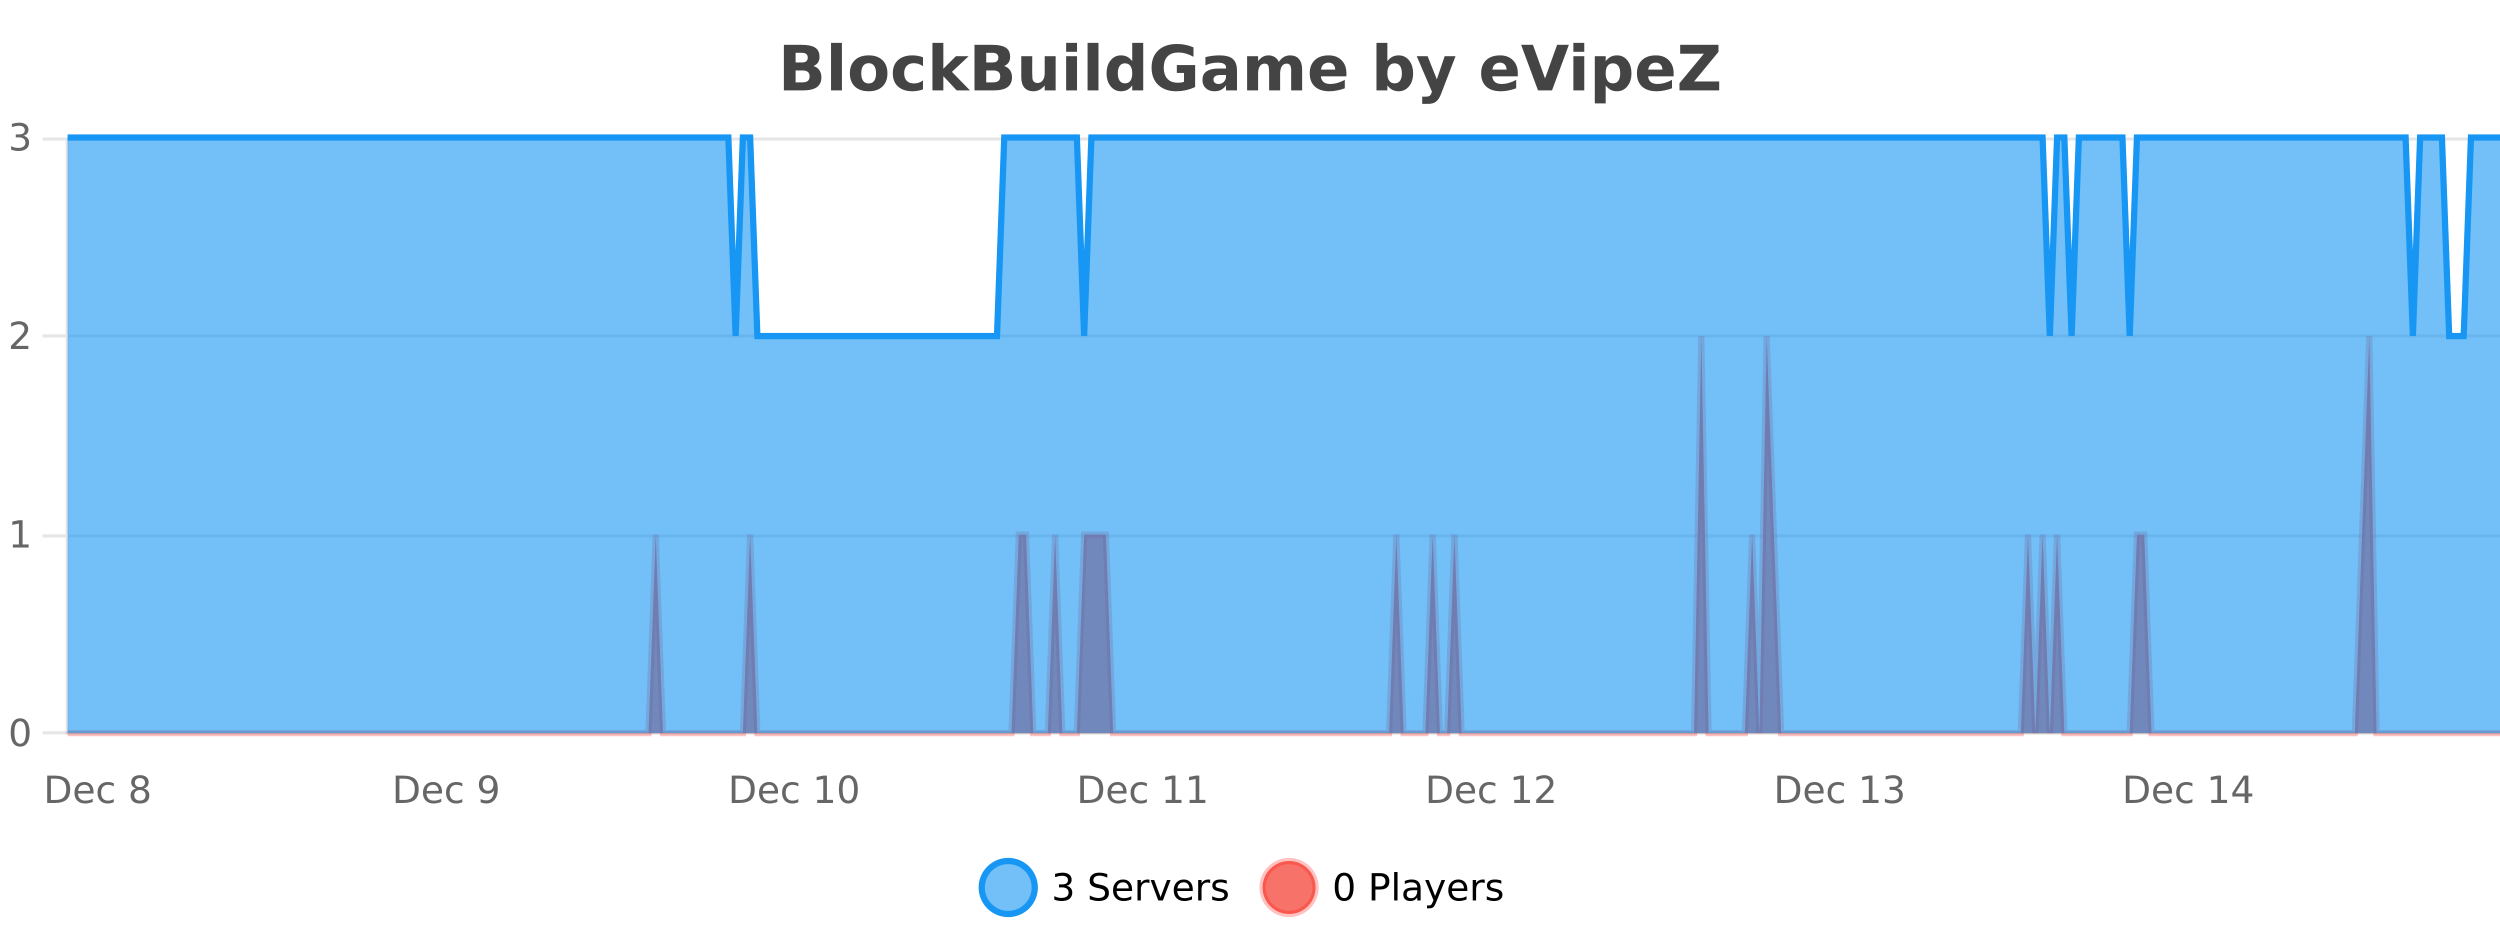 <?xml version="1.0" encoding="UTF-8"?>
<svg xmlns="http://www.w3.org/2000/svg" xmlns:xlink="http://www.w3.org/1999/xlink" width="800pt" height="300pt" viewBox="0 0 800 300" version="1.1">
<defs>
<clipPath id="clip1">
  <path d="M 285 263 L 360 263 L 360 300 L 285 300 Z M 285 263 "/>
</clipPath>
<clipPath id="clip2">
  <path d="M 375 263 L 450 263 L 450 300 L 375 300 Z M 375 263 "/>
</clipPath>
<clipPath id="clip3">
  <path d="M 21.633 107 L 800 107 L 800 234.602 L 21.633 234.602 Z M 21.633 107 "/>
</clipPath>
<clipPath id="clip4">
  <path d="M 20.633 79 L 800 79 L 800 235.602 L 20.633 235.602 Z M 20.633 79 "/>
</clipPath>
<clipPath id="clip5">
  <path d="M 21.633 44 L 800 44 L 800 234.602 L 21.633 234.602 Z M 21.633 44 "/>
</clipPath>
<clipPath id="clip6">
  <path d="M 20.633 43 L 800 43 L 800 136 L 20.633 136 Z M 20.633 43 "/>
</clipPath>
</defs>
<g id="surface1672696">
<rect x="0" y="0" width="800" height="300" style="fill:rgb(100%,100%,100%);fill-opacity:1;stroke:none;"/>
<path style="fill:none;stroke-width:1;stroke-linecap:butt;stroke-linejoin:miter;stroke:rgb(0%,0%,0%);stroke-opacity:0.098;stroke-miterlimit:10;" d="M 22 234.5 L 800 234.5 "/>
<path style="fill:none;stroke-width:1;stroke-linecap:butt;stroke-linejoin:miter;stroke:rgb(0%,0%,0%);stroke-opacity:0.098;stroke-miterlimit:10;" d="M 13.633 234.5 L 21 234.5 "/>
<path style="fill:none;stroke-width:1;stroke-linecap:butt;stroke-linejoin:miter;stroke:rgb(0%,0%,0%);stroke-opacity:0.098;stroke-miterlimit:10;" d="M 22 171.5 L 800 171.5 "/>
<path style="fill:none;stroke-width:1;stroke-linecap:butt;stroke-linejoin:miter;stroke:rgb(0%,0%,0%);stroke-opacity:0.098;stroke-miterlimit:10;" d="M 13.633 171.5 L 21 171.5 "/>
<path style="fill:none;stroke-width:1;stroke-linecap:butt;stroke-linejoin:miter;stroke:rgb(0%,0%,0%);stroke-opacity:0.098;stroke-miterlimit:10;" d="M 22 107.5 L 800 107.5 "/>
<path style="fill:none;stroke-width:1;stroke-linecap:butt;stroke-linejoin:miter;stroke:rgb(0%,0%,0%);stroke-opacity:0.098;stroke-miterlimit:10;" d="M 13.633 107.5 L 21 107.5 "/>
<path style="fill:none;stroke-width:1;stroke-linecap:butt;stroke-linejoin:miter;stroke:rgb(0%,0%,0%);stroke-opacity:0.098;stroke-miterlimit:10;" d="M 22 44.5 L 800 44.5 "/>
<path style="fill:none;stroke-width:1;stroke-linecap:butt;stroke-linejoin:miter;stroke:rgb(0%,0%,0%);stroke-opacity:0.098;stroke-miterlimit:10;" d="M 13.633 44.5 L 21 44.5 "/>
<path style=" stroke:none;fill-rule:nonzero;fill:rgb(9.02%,58.824%,95.294%);fill-opacity:0.6;" d="M 331.121 284 C 331.121 288.688 327.324 292.484 322.637 292.484 C 317.953 292.484 314.152 288.688 314.152 284 C 314.152 279.312 317.953 275.516 322.637 275.516 C 327.324 275.516 331.121 279.312 331.121 284 Z M 331.121 284 "/>
<g clip-path="url(#clip1)" clip-rule="nonzero">
<path style="fill:none;stroke-width:2;stroke-linecap:butt;stroke-linejoin:miter;stroke:rgb(9.02%,58.824%,95.294%);stroke-opacity:1;stroke-miterlimit:10;" d="M 331.121 284 C 331.121 288.688 327.324 292.484 322.637 292.484 C 317.953 292.484 314.152 288.688 314.152 284 C 314.152 279.312 317.953 275.516 322.637 275.516 C 327.324 275.516 331.121 279.312 331.121 284 Z M 331.121 284 "/>
</g>
<path style=" stroke:none;fill-rule:nonzero;fill:rgb(0%,0%,0%);fill-opacity:1;" d="M 341.328 283.438 C 341.891 283.562 342.328 283.82 342.641 284.203 C 342.961 284.578 343.125 285.047 343.125 285.609 C 343.125 286.477 342.828 287.148 342.234 287.625 C 341.641 288.094 340.797 288.328 339.703 288.328 C 339.336 288.328 338.957 288.289 338.562 288.219 C 338.176 288.148 337.781 288.039 337.375 287.891 L 337.375 286.75 C 337.695 286.938 338.051 287.086 338.438 287.188 C 338.832 287.281 339.242 287.328 339.672 287.328 C 340.41 287.328 340.973 287.184 341.359 286.891 C 341.754 286.602 341.953 286.172 341.953 285.609 C 341.953 285.102 341.77 284.699 341.406 284.406 C 341.039 284.117 340.539 283.969 339.906 283.969 L 338.875 283.969 L 338.875 283 L 339.953 283 C 340.523 283 340.969 282.887 341.281 282.656 C 341.594 282.418 341.75 282.078 341.75 281.641 C 341.75 281.195 341.586 280.852 341.266 280.609 C 340.953 280.371 340.5 280.25 339.906 280.25 C 339.57 280.25 339.219 280.289 338.844 280.359 C 338.477 280.422 338.07 280.527 337.625 280.672 L 337.625 279.625 C 338.082 279.5 338.504 279.406 338.891 279.344 C 339.285 279.281 339.656 279.25 340 279.25 C 340.906 279.25 341.617 279.453 342.141 279.859 C 342.66 280.266 342.922 280.82 342.922 281.516 C 342.922 282.008 342.781 282.418 342.5 282.75 C 342.227 283.086 341.836 283.312 341.328 283.438 Z M 354.32 279.688 L 354.32 280.844 C 353.871 280.637 353.445 280.48 353.039 280.375 C 352.641 280.262 352.262 280.203 351.898 280.203 C 351.25 280.203 350.75 280.328 350.398 280.578 C 350.055 280.828 349.883 281.188 349.883 281.656 C 349.883 282.043 349.996 282.336 350.227 282.531 C 350.453 282.73 350.898 282.887 351.555 283 L 352.258 283.156 C 353.141 283.324 353.793 283.621 354.211 284.047 C 354.637 284.465 354.852 285.027 354.852 285.734 C 354.852 286.59 354.562 287.234 353.992 287.672 C 353.43 288.109 352.594 288.328 351.492 288.328 C 351.086 288.328 350.648 288.281 350.18 288.188 C 349.711 288.094 349.227 287.953 348.727 287.766 L 348.727 286.547 C 349.203 286.82 349.672 287.023 350.133 287.156 C 350.602 287.293 351.055 287.359 351.492 287.359 C 352.168 287.359 352.688 287.23 353.055 286.969 C 353.43 286.699 353.617 286.32 353.617 285.828 C 353.617 285.402 353.48 285.07 353.211 284.828 C 352.949 284.578 352.516 284.398 351.914 284.281 L 351.195 284.141 C 350.309 283.965 349.668 283.688 349.273 283.312 C 348.887 282.938 348.695 282.418 348.695 281.75 C 348.695 280.969 348.965 280.359 349.508 279.922 C 350.047 279.477 350.797 279.25 351.758 279.25 C 352.172 279.25 352.59 279.289 353.008 279.359 C 353.434 279.434 353.871 279.543 354.32 279.688 Z M 362.266 284.609 L 362.266 285.125 L 357.297 285.125 C 357.348 285.875 357.57 286.445 357.969 286.828 C 358.375 287.215 358.93 287.406 359.641 287.406 C 360.055 287.406 360.457 287.359 360.844 287.266 C 361.238 287.164 361.629 287.008 362.016 286.797 L 362.016 287.828 C 361.617 287.984 361.219 288.105 360.812 288.188 C 360.406 288.281 359.992 288.328 359.578 288.328 C 358.535 288.328 357.707 288.027 357.094 287.422 C 356.477 286.809 356.172 285.98 356.172 284.938 C 356.172 283.867 356.461 283.016 357.047 282.391 C 357.629 281.758 358.41 281.438 359.391 281.438 C 360.273 281.438 360.973 281.727 361.484 282.297 C 362.004 282.859 362.266 283.633 362.266 284.609 Z M 361.188 284.281 C 361.176 283.699 361.008 283.23 360.688 282.875 C 360.363 282.523 359.938 282.344 359.406 282.344 C 358.801 282.344 358.316 282.516 357.953 282.859 C 357.598 283.203 357.395 283.684 357.344 284.297 Z M 367.836 282.594 C 367.711 282.531 367.574 282.484 367.43 282.453 C 367.293 282.414 367.137 282.391 366.961 282.391 C 366.355 282.391 365.887 282.59 365.555 282.984 C 365.23 283.383 365.07 283.953 365.07 284.703 L 365.07 288.156 L 363.992 288.156 L 363.992 281.594 L 365.07 281.594 L 365.07 282.609 C 365.297 282.215 365.594 281.922 365.961 281.734 C 366.324 281.539 366.766 281.438 367.289 281.438 C 367.359 281.438 367.438 281.445 367.523 281.453 C 367.617 281.465 367.715 281.48 367.82 281.5 Z M 368.195 281.594 L 369.336 281.594 L 371.383 287.094 L 373.445 281.594 L 374.586 281.594 L 372.117 288.156 L 370.648 288.156 Z M 381.688 284.609 L 381.688 285.125 L 376.719 285.125 C 376.77 285.875 376.992 286.445 377.391 286.828 C 377.797 287.215 378.352 287.406 379.062 287.406 C 379.477 287.406 379.879 287.359 380.266 287.266 C 380.66 287.164 381.051 287.008 381.438 286.797 L 381.438 287.828 C 381.039 287.984 380.641 288.105 380.234 288.188 C 379.828 288.281 379.414 288.328 379 288.328 C 377.957 288.328 377.129 288.027 376.516 287.422 C 375.898 286.809 375.594 285.98 375.594 284.938 C 375.594 283.867 375.883 283.016 376.469 282.391 C 377.051 281.758 377.832 281.438 378.812 281.438 C 379.695 281.438 380.395 281.727 380.906 282.297 C 381.426 282.859 381.688 283.633 381.688 284.609 Z M 380.609 284.281 C 380.598 283.699 380.43 283.23 380.109 282.875 C 379.785 282.523 379.359 282.344 378.828 282.344 C 378.223 282.344 377.738 282.516 377.375 282.859 C 377.02 283.203 376.816 283.684 376.766 284.297 Z M 387.258 282.594 C 387.133 282.531 386.996 282.484 386.852 282.453 C 386.715 282.414 386.559 282.391 386.383 282.391 C 385.777 282.391 385.309 282.59 384.977 282.984 C 384.652 283.383 384.492 283.953 384.492 284.703 L 384.492 288.156 L 383.414 288.156 L 383.414 281.594 L 384.492 281.594 L 384.492 282.609 C 384.719 282.215 385.016 281.922 385.383 281.734 C 385.746 281.539 386.188 281.438 386.711 281.438 C 386.781 281.438 386.859 281.445 386.945 281.453 C 387.039 281.465 387.137 281.48 387.242 281.5 Z M 392.562 281.781 L 392.562 282.812 C 392.258 282.656 391.941 282.543 391.609 282.469 C 391.285 282.387 390.945 282.344 390.594 282.344 C 390.062 282.344 389.66 282.43 389.391 282.594 C 389.117 282.75 388.984 282.996 388.984 283.328 C 388.984 283.578 389.078 283.777 389.266 283.922 C 389.461 284.059 389.852 284.188 390.438 284.312 L 390.797 284.406 C 391.566 284.562 392.113 284.793 392.438 285.094 C 392.758 285.398 392.922 285.812 392.922 286.344 C 392.922 286.961 392.676 287.445 392.188 287.797 C 391.707 288.152 391.047 288.328 390.203 288.328 C 389.848 288.328 389.477 288.289 389.094 288.219 C 388.719 288.156 388.32 288.059 387.906 287.922 L 387.906 286.797 C 388.301 287.008 388.691 287.164 389.078 287.266 C 389.461 287.371 389.848 287.422 390.234 287.422 C 390.734 287.422 391.117 287.34 391.391 287.172 C 391.672 286.996 391.812 286.746 391.812 286.422 C 391.812 286.133 391.711 285.906 391.516 285.75 C 391.316 285.594 390.883 285.445 390.219 285.297 L 389.844 285.219 C 389.176 285.074 388.691 284.855 388.391 284.562 C 388.098 284.273 387.953 283.875 387.953 283.375 C 387.953 282.75 388.172 282.273 388.609 281.938 C 389.047 281.605 389.664 281.438 390.469 281.438 C 390.863 281.438 391.238 281.469 391.594 281.531 C 391.945 281.586 392.27 281.668 392.562 281.781 Z M 332.637 277.016 "/>
<path style=" stroke:none;fill-rule:nonzero;fill:rgb(96.863%,44.706%,40.784%);fill-opacity:1;" d="M 420.988 284 C 420.988 288.688 417.191 292.484 412.504 292.484 C 407.82 292.484 404.02 288.688 404.02 284 C 404.02 279.312 407.82 275.516 412.504 275.516 C 417.191 275.516 420.988 279.312 420.988 284 Z M 420.988 284 "/>
<g clip-path="url(#clip2)" clip-rule="nonzero">
<path style="fill:none;stroke-width:2;stroke-linecap:butt;stroke-linejoin:miter;stroke:rgb(100%,4.706%,0%);stroke-opacity:0.247;stroke-miterlimit:10;" d="M 420.988 284 C 420.988 288.688 417.191 292.484 412.504 292.484 C 407.82 292.484 404.02 288.688 404.02 284 C 404.02 279.312 407.82 275.516 412.504 275.516 C 417.191 275.516 420.988 279.312 420.988 284 Z M 420.988 284 "/>
</g>
<path style=" stroke:none;fill-rule:nonzero;fill:rgb(0%,0%,0%);fill-opacity:1;" d="M 430.133 280.188 C 429.527 280.188 429.07 280.492 428.758 281.094 C 428.453 281.688 428.305 282.59 428.305 283.797 C 428.305 284.996 428.453 285.898 428.758 286.5 C 429.07 287.094 429.527 287.391 430.133 287.391 C 430.746 287.391 431.203 287.094 431.508 286.5 C 431.82 285.898 431.977 284.996 431.977 283.797 C 431.977 282.59 431.82 281.688 431.508 281.094 C 431.203 280.492 430.746 280.188 430.133 280.188 Z M 430.133 279.25 C 431.109 279.25 431.859 279.641 432.383 280.422 C 432.902 281.195 433.164 282.32 433.164 283.797 C 433.164 285.266 432.902 286.391 432.383 287.172 C 431.859 287.945 431.109 288.328 430.133 288.328 C 429.152 288.328 428.402 287.945 427.883 287.172 C 427.371 286.391 427.117 285.266 427.117 283.797 C 427.117 282.32 427.371 281.195 427.883 280.422 C 428.402 279.641 429.152 279.25 430.133 279.25 Z M 440.125 280.375 L 440.125 283.672 L 441.609 283.672 C 442.16 283.672 442.586 283.531 442.891 283.25 C 443.191 282.961 443.344 282.547 443.344 282.016 C 443.344 281.496 443.191 281.094 442.891 280.812 C 442.586 280.523 442.16 280.375 441.609 280.375 Z M 438.938 279.406 L 441.609 279.406 C 442.598 279.406 443.344 279.633 443.844 280.078 C 444.344 280.516 444.594 281.164 444.594 282.016 C 444.594 282.883 444.344 283.539 443.844 283.984 C 443.344 284.422 442.598 284.641 441.609 284.641 L 440.125 284.641 L 440.125 288.156 L 438.938 288.156 Z M 446.129 279.031 L 447.207 279.031 L 447.207 288.156 L 446.129 288.156 Z M 452.445 284.859 C 451.578 284.859 450.977 284.961 450.633 285.156 C 450.297 285.355 450.133 285.695 450.133 286.172 C 450.133 286.559 450.258 286.867 450.508 287.094 C 450.766 287.312 451.109 287.422 451.539 287.422 C 452.141 287.422 452.621 287.215 452.977 286.797 C 453.34 286.371 453.523 285.805 453.523 285.094 L 453.523 284.859 Z M 454.602 284.406 L 454.602 288.156 L 453.523 288.156 L 453.523 287.156 C 453.273 287.555 452.965 287.852 452.602 288.047 C 452.234 288.234 451.789 288.328 451.258 288.328 C 450.578 288.328 450.043 288.141 449.648 287.766 C 449.25 287.383 449.055 286.875 449.055 286.25 C 449.055 285.512 449.297 284.953 449.789 284.578 C 450.289 284.203 451.027 284.016 452.008 284.016 L 453.523 284.016 L 453.523 283.906 C 453.523 283.406 453.355 283.023 453.023 282.75 C 452.699 282.48 452.246 282.344 451.664 282.344 C 451.289 282.344 450.918 282.391 450.555 282.484 C 450.199 282.578 449.859 282.715 449.539 282.891 L 449.539 281.891 C 449.934 281.734 450.312 281.621 450.68 281.547 C 451.055 281.477 451.418 281.438 451.773 281.438 C 452.719 281.438 453.43 281.684 453.898 282.172 C 454.367 282.664 454.602 283.406 454.602 284.406 Z M 459.551 288.766 C 459.246 289.547 458.949 290.055 458.66 290.297 C 458.367 290.535 457.98 290.656 457.504 290.656 L 456.645 290.656 L 456.645 289.75 L 457.27 289.75 C 457.57 289.75 457.801 289.676 457.957 289.531 C 458.121 289.395 458.305 289.066 458.504 288.547 L 458.707 288.047 L 456.051 281.594 L 457.191 281.594 L 459.238 286.719 L 461.301 281.594 L 462.441 281.594 Z M 469.543 284.609 L 469.543 285.125 L 464.574 285.125 C 464.625 285.875 464.848 286.445 465.246 286.828 C 465.652 287.215 466.207 287.406 466.918 287.406 C 467.332 287.406 467.734 287.359 468.121 287.266 C 468.516 287.164 468.906 287.008 469.293 286.797 L 469.293 287.828 C 468.895 287.984 468.496 288.105 468.09 288.188 C 467.684 288.281 467.27 288.328 466.855 288.328 C 465.812 288.328 464.984 288.027 464.371 287.422 C 463.754 286.809 463.449 285.98 463.449 284.938 C 463.449 283.867 463.738 283.016 464.324 282.391 C 464.906 281.758 465.688 281.438 466.668 281.438 C 467.551 281.438 468.25 281.727 468.762 282.297 C 469.281 282.859 469.543 283.633 469.543 284.609 Z M 468.465 284.281 C 468.453 283.699 468.285 283.23 467.965 282.875 C 467.641 282.523 467.215 282.344 466.684 282.344 C 466.078 282.344 465.594 282.516 465.23 282.859 C 464.875 283.203 464.672 283.684 464.621 284.297 Z M 475.113 282.594 C 474.988 282.531 474.852 282.484 474.707 282.453 C 474.57 282.414 474.414 282.391 474.238 282.391 C 473.633 282.391 473.164 282.59 472.832 282.984 C 472.508 283.383 472.348 283.953 472.348 284.703 L 472.348 288.156 L 471.27 288.156 L 471.27 281.594 L 472.348 281.594 L 472.348 282.609 C 472.574 282.215 472.871 281.922 473.238 281.734 C 473.602 281.539 474.043 281.438 474.566 281.438 C 474.637 281.438 474.715 281.445 474.801 281.453 C 474.895 281.465 474.992 281.48 475.098 281.5 Z M 480.422 281.781 L 480.422 282.812 C 480.117 282.656 479.801 282.543 479.469 282.469 C 479.145 282.387 478.805 282.344 478.453 282.344 C 477.922 282.344 477.52 282.43 477.25 282.594 C 476.977 282.75 476.844 282.996 476.844 283.328 C 476.844 283.578 476.938 283.777 477.125 283.922 C 477.32 284.059 477.711 284.188 478.297 284.312 L 478.656 284.406 C 479.426 284.562 479.973 284.793 480.297 285.094 C 480.617 285.398 480.781 285.812 480.781 286.344 C 480.781 286.961 480.535 287.445 480.047 287.797 C 479.566 288.152 478.906 288.328 478.062 288.328 C 477.707 288.328 477.336 288.289 476.953 288.219 C 476.578 288.156 476.18 288.059 475.766 287.922 L 475.766 286.797 C 476.16 287.008 476.551 287.164 476.938 287.266 C 477.32 287.371 477.707 287.422 478.094 287.422 C 478.594 287.422 478.977 287.34 479.25 287.172 C 479.531 286.996 479.672 286.746 479.672 286.422 C 479.672 286.133 479.57 285.906 479.375 285.75 C 479.176 285.594 478.742 285.445 478.078 285.297 L 477.703 285.219 C 477.035 285.074 476.551 284.855 476.25 284.562 C 475.957 284.273 475.812 283.875 475.812 283.375 C 475.812 282.75 476.031 282.273 476.469 281.938 C 476.906 281.605 477.523 281.438 478.328 281.438 C 478.723 281.438 479.098 281.469 479.453 281.531 C 479.805 281.586 480.129 281.668 480.422 281.781 Z M 422.504 277.016 "/>
<path style=" stroke:none;fill-rule:nonzero;fill:rgb(26.667%,26.667%,26.667%);fill-opacity:1;" d="M 256.672 19.984 C 257.266 19.984 257.711 19.855 258.016 19.594 C 258.328 19.336 258.484 18.949 258.484 18.438 C 258.484 17.938 258.328 17.559 258.016 17.297 C 257.711 17.039 257.266 16.906 256.672 16.906 L 254.594 16.906 L 254.594 19.984 Z M 256.797 26.359 C 257.555 26.359 258.125 26.203 258.5 25.891 C 258.883 25.57 259.078 25.086 259.078 24.438 C 259.078 23.805 258.891 23.328 258.516 23.016 C 258.141 22.703 257.566 22.547 256.797 22.547 L 254.594 22.547 L 254.594 26.359 Z M 260.297 21.125 C 261.109 21.355 261.734 21.789 262.172 22.422 C 262.617 23.047 262.844 23.82 262.844 24.734 C 262.844 26.141 262.363 27.195 261.406 27.891 C 260.457 28.578 259.016 28.922 257.078 28.922 L 250.844 28.922 L 250.844 14.344 L 256.484 14.344 C 258.504 14.344 259.969 14.652 260.875 15.266 C 261.789 15.871 262.25 16.852 262.25 18.203 C 262.25 18.914 262.082 19.516 261.75 20.016 C 261.414 20.508 260.93 20.875 260.297 21.125 Z M 265.93 13.719 L 269.414 13.719 L 269.414 28.922 L 265.93 28.922 Z M 277.992 20.219 C 277.211 20.219 276.617 20.5 276.211 21.062 C 275.805 21.617 275.602 22.418 275.602 23.469 C 275.602 24.512 275.805 25.312 276.211 25.875 C 276.617 26.43 277.211 26.703 277.992 26.703 C 278.75 26.703 279.328 26.43 279.727 25.875 C 280.133 25.312 280.336 24.512 280.336 23.469 C 280.336 22.418 280.133 21.617 279.727 21.062 C 279.328 20.5 278.75 20.219 277.992 20.219 Z M 277.992 17.719 C 279.867 17.719 281.328 18.23 282.383 19.25 C 283.445 20.262 283.977 21.668 283.977 23.469 C 283.977 25.262 283.445 26.668 282.383 27.688 C 281.328 28.699 279.867 29.203 277.992 29.203 C 276.094 29.203 274.617 28.699 273.555 27.688 C 272.492 26.668 271.961 25.262 271.961 23.469 C 271.961 21.668 272.492 20.262 273.555 19.25 C 274.617 18.23 276.094 17.719 277.992 17.719 Z M 295.355 18.328 L 295.355 21.172 C 294.887 20.852 294.41 20.609 293.934 20.453 C 293.453 20.297 292.953 20.219 292.434 20.219 C 291.465 20.219 290.703 20.508 290.152 21.078 C 289.609 21.641 289.34 22.438 289.34 23.469 C 289.34 24.492 289.609 25.289 290.152 25.859 C 290.703 26.422 291.465 26.703 292.434 26.703 C 292.984 26.703 293.504 26.625 293.996 26.469 C 294.484 26.305 294.938 26.059 295.355 25.734 L 295.355 28.594 C 294.812 28.805 294.262 28.953 293.699 29.047 C 293.137 29.148 292.566 29.203 291.996 29.203 C 290.027 29.203 288.484 28.699 287.371 27.688 C 286.254 26.68 285.699 25.273 285.699 23.469 C 285.699 21.656 286.254 20.246 287.371 19.234 C 288.484 18.227 290.027 17.719 291.996 17.719 C 292.566 17.719 293.129 17.773 293.684 17.875 C 294.246 17.969 294.801 18.121 295.355 18.328 Z M 298.383 13.719 L 301.867 13.719 L 301.867 22 L 305.898 17.984 L 309.961 17.984 L 304.617 23 L 310.383 28.922 L 306.133 28.922 L 301.867 24.359 L 301.867 28.922 L 298.383 28.922 Z M 317.668 19.984 C 318.262 19.984 318.707 19.855 319.012 19.594 C 319.324 19.336 319.48 18.949 319.48 18.438 C 319.48 17.938 319.324 17.559 319.012 17.297 C 318.707 17.039 318.262 16.906 317.668 16.906 L 315.59 16.906 L 315.59 19.984 Z M 317.793 26.359 C 318.551 26.359 319.121 26.203 319.496 25.891 C 319.879 25.57 320.074 25.086 320.074 24.438 C 320.074 23.805 319.887 23.328 319.512 23.016 C 319.137 22.703 318.562 22.547 317.793 22.547 L 315.59 22.547 L 315.59 26.359 Z M 321.293 21.125 C 322.105 21.355 322.73 21.789 323.168 22.422 C 323.613 23.047 323.84 23.82 323.84 24.734 C 323.84 26.141 323.359 27.195 322.402 27.891 C 321.453 28.578 320.012 28.922 318.074 28.922 L 311.84 28.922 L 311.84 14.344 L 317.48 14.344 C 319.5 14.344 320.965 14.652 321.871 15.266 C 322.785 15.871 323.246 16.852 323.246 18.203 C 323.246 18.914 323.078 19.516 322.746 20.016 C 322.41 20.508 321.926 20.875 321.293 21.125 Z M 326.805 24.656 L 326.805 17.984 L 330.32 17.984 L 330.32 19.078 C 330.32 19.672 330.312 20.418 330.305 21.312 C 330.305 22.211 330.305 22.805 330.305 23.094 C 330.305 23.98 330.324 24.617 330.367 25 C 330.418 25.387 330.496 25.668 330.602 25.844 C 330.746 26.074 330.934 26.25 331.164 26.375 C 331.391 26.5 331.656 26.562 331.961 26.562 C 332.688 26.562 333.262 26.281 333.68 25.719 C 334.094 25.156 334.305 24.383 334.305 23.391 L 334.305 17.984 L 337.805 17.984 L 337.805 28.922 L 334.305 28.922 L 334.305 27.344 C 333.773 27.98 333.211 28.449 332.617 28.75 C 332.031 29.051 331.387 29.203 330.68 29.203 C 329.418 29.203 328.453 28.82 327.789 28.047 C 327.133 27.266 326.805 26.137 326.805 24.656 Z M 341.164 17.984 L 344.648 17.984 L 344.648 28.922 L 341.164 28.922 Z M 341.164 13.719 L 344.648 13.719 L 344.648 16.578 L 341.164 16.578 Z M 348.023 13.719 L 351.508 13.719 L 351.508 28.922 L 348.023 28.922 Z M 362.312 19.578 L 362.312 13.719 L 365.828 13.719 L 365.828 28.922 L 362.312 28.922 L 362.312 27.344 C 361.832 27.992 361.301 28.465 360.719 28.766 C 360.133 29.055 359.461 29.203 358.703 29.203 C 357.359 29.203 356.254 28.668 355.391 27.594 C 354.523 26.523 354.094 25.148 354.094 23.469 C 354.094 21.781 354.523 20.402 355.391 19.328 C 356.254 18.258 357.359 17.719 358.703 17.719 C 359.461 17.719 360.133 17.871 360.719 18.172 C 361.301 18.477 361.832 18.945 362.312 19.578 Z M 360 26.672 C 360.75 26.672 361.32 26.402 361.719 25.859 C 362.113 25.309 362.312 24.512 362.312 23.469 C 362.312 22.43 362.113 21.637 361.719 21.094 C 361.32 20.543 360.75 20.266 360 20.266 C 359.258 20.266 358.691 20.543 358.297 21.094 C 357.898 21.637 357.703 22.43 357.703 23.469 C 357.703 24.512 357.898 25.309 358.297 25.859 C 358.691 26.402 359.258 26.672 360 26.672 Z M 382.445 27.844 C 381.508 28.293 380.531 28.633 379.523 28.859 C 378.523 29.086 377.48 29.203 376.398 29.203 C 373.969 29.203 372.047 28.527 370.633 27.172 C 369.215 25.809 368.508 23.965 368.508 21.641 C 368.508 19.297 369.227 17.453 370.664 16.109 C 372.109 14.758 374.094 14.078 376.617 14.078 C 377.586 14.078 378.512 14.172 379.398 14.359 C 380.281 14.539 381.121 14.805 381.914 15.156 L 381.914 18.172 C 381.102 17.715 380.289 17.371 379.477 17.141 C 378.672 16.914 377.871 16.797 377.07 16.797 C 375.57 16.797 374.414 17.219 373.602 18.062 C 372.797 18.898 372.398 20.09 372.398 21.641 C 372.398 23.184 372.789 24.375 373.57 25.219 C 374.352 26.062 375.461 26.484 376.898 26.484 C 377.281 26.484 377.641 26.461 377.977 26.406 C 378.32 26.355 378.621 26.277 378.883 26.172 L 378.883 23.344 L 376.586 23.344 L 376.586 20.828 L 382.445 20.828 Z M 390.5 24 C 389.77 24 389.223 24.125 388.859 24.375 C 388.492 24.617 388.312 24.98 388.312 25.469 C 388.312 25.906 388.457 26.25 388.75 26.5 C 389.051 26.75 389.461 26.875 389.984 26.875 C 390.641 26.875 391.191 26.641 391.641 26.172 C 392.098 25.703 392.328 25.117 392.328 24.406 L 392.328 24 Z M 395.844 22.688 L 395.844 28.922 L 392.328 28.922 L 392.328 27.297 C 391.859 27.965 391.328 28.449 390.734 28.75 C 390.148 29.051 389.438 29.203 388.594 29.203 C 387.469 29.203 386.551 28.875 385.844 28.219 C 385.133 27.555 384.781 26.695 384.781 25.641 C 384.781 24.359 385.219 23.422 386.094 22.828 C 386.977 22.227 388.367 21.922 390.266 21.922 L 392.328 21.922 L 392.328 21.641 C 392.328 21.09 392.109 20.688 391.672 20.438 C 391.234 20.18 390.551 20.047 389.625 20.047 C 388.875 20.047 388.176 20.125 387.531 20.281 C 386.883 20.43 386.285 20.648 385.734 20.938 L 385.734 18.281 C 386.484 18.094 387.234 17.953 387.984 17.859 C 388.742 17.766 389.504 17.719 390.266 17.719 C 392.234 17.719 393.656 18.109 394.531 18.891 C 395.406 19.664 395.844 20.93 395.844 22.688 Z M 409.23 19.797 C 409.676 19.121 410.203 18.605 410.809 18.25 C 411.422 17.898 412.094 17.719 412.824 17.719 C 414.074 17.719 415.027 18.109 415.684 18.891 C 416.348 19.664 416.684 20.789 416.684 22.266 L 416.684 28.922 L 413.168 28.922 L 413.168 23.219 C 413.168 23.137 413.168 23.047 413.168 22.953 C 413.176 22.859 413.184 22.73 413.184 22.562 C 413.184 21.793 413.066 21.234 412.84 20.891 C 412.609 20.539 412.238 20.359 411.73 20.359 C 411.074 20.359 410.562 20.637 410.199 21.188 C 409.832 21.73 409.645 22.516 409.637 23.547 L 409.637 28.922 L 406.121 28.922 L 406.121 23.219 C 406.121 22.012 406.016 21.234 405.809 20.891 C 405.598 20.539 405.23 20.359 404.699 20.359 C 404.02 20.359 403.5 20.637 403.137 21.188 C 402.77 21.73 402.59 22.516 402.59 23.547 L 402.59 28.922 L 399.074 28.922 L 399.074 17.984 L 402.59 17.984 L 402.59 19.578 C 403.027 18.965 403.52 18.5 404.074 18.188 C 404.625 17.875 405.238 17.719 405.918 17.719 C 406.668 17.719 407.332 17.902 407.918 18.266 C 408.5 18.633 408.938 19.141 409.23 19.797 Z M 430.852 23.422 L 430.852 24.422 L 422.68 24.422 C 422.762 25.246 423.059 25.859 423.57 26.266 C 424.078 26.672 424.789 26.875 425.695 26.875 C 426.434 26.875 427.188 26.766 427.961 26.547 C 428.73 26.328 429.523 26 430.336 25.562 L 430.336 28.25 C 429.512 28.562 428.684 28.797 427.852 28.953 C 427.027 29.117 426.203 29.203 425.383 29.203 C 423.402 29.203 421.859 28.703 420.758 27.703 C 419.664 26.695 419.117 25.281 419.117 23.469 C 419.117 21.68 419.652 20.273 420.727 19.25 C 421.809 18.23 423.293 17.719 425.18 17.719 C 426.898 17.719 428.273 18.242 429.305 19.281 C 430.336 20.312 430.852 21.695 430.852 23.422 Z M 427.258 22.266 C 427.258 21.602 427.062 21.062 426.68 20.656 C 426.293 20.25 425.789 20.047 425.164 20.047 C 424.484 20.047 423.934 20.242 423.508 20.625 C 423.09 21 422.828 21.547 422.727 22.266 Z M 446.285 26.672 C 447.035 26.672 447.605 26.402 448.004 25.859 C 448.398 25.309 448.598 24.512 448.598 23.469 C 448.598 22.43 448.398 21.637 448.004 21.094 C 447.605 20.543 447.035 20.266 446.285 20.266 C 445.535 20.266 444.957 20.543 444.551 21.094 C 444.152 21.637 443.957 22.43 443.957 23.469 C 443.957 24.5 444.152 25.293 444.551 25.844 C 444.957 26.398 445.535 26.672 446.285 26.672 Z M 443.957 19.578 C 444.445 18.945 444.98 18.477 445.566 18.172 C 446.148 17.871 446.82 17.719 447.582 17.719 C 448.934 17.719 450.043 18.258 450.91 19.328 C 451.773 20.402 452.207 21.781 452.207 23.469 C 452.207 25.148 451.773 26.523 450.91 27.594 C 450.043 28.668 448.934 29.203 447.582 29.203 C 446.82 29.203 446.148 29.051 445.566 28.75 C 444.98 28.449 444.445 27.98 443.957 27.344 L 443.957 28.922 L 440.473 28.922 L 440.473 13.719 L 443.957 13.719 Z M 453.352 17.984 L 456.836 17.984 L 459.789 25.406 L 462.289 17.984 L 465.773 17.984 L 461.18 29.953 C 460.719 31.172 460.18 32.02 459.555 32.5 C 458.938 32.988 458.133 33.234 457.133 33.234 L 455.102 33.234 L 455.102 30.938 L 456.195 30.938 C 456.789 30.938 457.219 30.844 457.492 30.656 C 457.762 30.469 457.969 30.129 458.117 29.641 L 458.227 29.344 Z M 485.695 23.422 L 485.695 24.422 L 477.523 24.422 C 477.605 25.246 477.902 25.859 478.414 26.266 C 478.922 26.672 479.633 26.875 480.539 26.875 C 481.277 26.875 482.031 26.766 482.805 26.547 C 483.574 26.328 484.367 26 485.18 25.562 L 485.18 28.25 C 484.355 28.562 483.527 28.797 482.695 28.953 C 481.871 29.117 481.047 29.203 480.227 29.203 C 478.246 29.203 476.703 28.703 475.602 27.703 C 474.508 26.695 473.961 25.281 473.961 23.469 C 473.961 21.68 474.496 20.273 475.57 19.25 C 476.652 18.23 478.137 17.719 480.023 17.719 C 481.742 17.719 483.117 18.242 484.148 19.281 C 485.18 20.312 485.695 21.695 485.695 23.422 Z M 482.102 22.266 C 482.102 21.602 481.906 21.062 481.523 20.656 C 481.137 20.25 480.633 20.047 480.008 20.047 C 479.328 20.047 478.777 20.242 478.352 20.625 C 477.934 21 477.672 21.547 477.57 22.266 Z M 486.758 14.344 L 490.539 14.344 L 494.414 25.109 L 498.273 14.344 L 502.039 14.344 L 496.648 28.922 L 492.164 28.922 Z M 503.48 17.984 L 506.965 17.984 L 506.965 28.922 L 503.48 28.922 Z M 503.48 13.719 L 506.965 13.719 L 506.965 16.578 L 503.48 16.578 Z M 513.82 27.344 L 513.82 33.078 L 510.336 33.078 L 510.336 17.984 L 513.82 17.984 L 513.82 19.578 C 514.309 18.945 514.844 18.477 515.43 18.172 C 516.012 17.871 516.684 17.719 517.445 17.719 C 518.797 17.719 519.906 18.258 520.773 19.328 C 521.637 20.402 522.07 21.781 522.07 23.469 C 522.07 25.148 521.637 26.523 520.773 27.594 C 519.906 28.668 518.797 29.203 517.445 29.203 C 516.684 29.203 516.012 29.051 515.43 28.75 C 514.844 28.449 514.309 27.98 513.82 27.344 Z M 516.148 20.266 C 515.398 20.266 514.82 20.543 514.414 21.094 C 514.016 21.637 513.82 22.43 513.82 23.469 C 513.82 24.5 514.016 25.293 514.414 25.844 C 514.82 26.398 515.398 26.672 516.148 26.672 C 516.898 26.672 517.469 26.402 517.867 25.859 C 518.262 25.309 518.461 24.512 518.461 23.469 C 518.461 22.43 518.262 21.637 517.867 21.094 C 517.469 20.543 516.898 20.266 516.148 20.266 Z M 535.559 23.422 L 535.559 24.422 L 527.387 24.422 C 527.469 25.246 527.766 25.859 528.277 26.266 C 528.785 26.672 529.496 26.875 530.402 26.875 C 531.141 26.875 531.895 26.766 532.668 26.547 C 533.438 26.328 534.23 26 535.043 25.562 L 535.043 28.25 C 534.219 28.562 533.391 28.797 532.559 28.953 C 531.734 29.117 530.91 29.203 530.09 29.203 C 528.109 29.203 526.566 28.703 525.465 27.703 C 524.371 26.695 523.824 25.281 523.824 23.469 C 523.824 21.68 524.359 20.273 525.434 19.25 C 526.516 18.23 528 17.719 529.887 17.719 C 531.605 17.719 532.98 18.242 534.012 19.281 C 535.043 20.312 535.559 21.695 535.559 23.422 Z M 531.965 22.266 C 531.965 21.602 531.77 21.062 531.387 20.656 C 531 20.25 530.496 20.047 529.871 20.047 C 529.191 20.047 528.641 20.242 528.215 20.625 C 527.797 21 527.535 21.547 527.434 22.266 Z M 537.656 14.344 L 549.906 14.344 L 549.906 16.609 L 542.094 26.078 L 550.141 26.078 L 550.141 28.922 L 537.438 28.922 L 537.438 26.641 L 545.25 17.188 L 537.656 17.188 Z M 249 10.359 "/>
<path style="fill:none;stroke-width:1;stroke-linecap:butt;stroke-linejoin:miter;stroke:rgb(0%,0%,0%);stroke-opacity:0.098;stroke-miterlimit:10;" d="M 21 234.5 L 801 234.5 "/>
<path style=" stroke:none;fill-rule:nonzero;fill:rgb(40%,40%,40%);fill-opacity:1;" d="M 16.289 249.172 L 16.289 255.984 L 17.727 255.984 C 18.934 255.984 19.812 255.715 20.367 255.172 C 20.93 254.621 21.211 253.75 21.211 252.562 C 21.211 251.398 20.93 250.543 20.367 250 C 19.812 249.449 18.934 249.172 17.727 249.172 Z M 15.102 248.203 L 17.539 248.203 C 19.234 248.203 20.48 248.559 21.273 249.266 C 22.062 249.965 22.461 251.062 22.461 252.562 C 22.461 254.074 22.059 255.184 21.258 255.891 C 20.465 256.602 19.227 256.953 17.539 256.953 L 15.102 256.953 Z M 29.922 253.406 L 29.922 253.922 L 24.953 253.922 C 25.004 254.672 25.227 255.242 25.625 255.625 C 26.031 256.012 26.586 256.203 27.297 256.203 C 27.711 256.203 28.113 256.156 28.5 256.062 C 28.895 255.961 29.285 255.805 29.672 255.594 L 29.672 256.625 C 29.273 256.781 28.875 256.902 28.469 256.984 C 28.062 257.078 27.648 257.125 27.234 257.125 C 26.191 257.125 25.363 256.824 24.75 256.219 C 24.133 255.605 23.828 254.777 23.828 253.734 C 23.828 252.664 24.117 251.812 24.703 251.188 C 25.285 250.555 26.066 250.234 27.047 250.234 C 27.93 250.234 28.629 250.523 29.141 251.094 C 29.66 251.656 29.922 252.43 29.922 253.406 Z M 28.844 253.078 C 28.832 252.496 28.664 252.027 28.344 251.672 C 28.02 251.32 27.594 251.141 27.062 251.141 C 26.457 251.141 25.973 251.312 25.609 251.656 C 25.254 252 25.051 252.48 25 253.094 Z M 36.414 250.641 L 36.414 251.656 C 36.102 251.48 35.793 251.352 35.492 251.266 C 35.188 251.184 34.883 251.141 34.57 251.141 C 33.859 251.141 33.312 251.367 32.93 251.812 C 32.543 252.25 32.352 252.871 32.352 253.672 C 32.352 254.477 32.543 255.102 32.93 255.547 C 33.312 255.984 33.859 256.203 34.57 256.203 C 34.883 256.203 35.188 256.164 35.492 256.078 C 35.793 255.996 36.102 255.871 36.414 255.703 L 36.414 256.703 C 36.109 256.84 35.797 256.945 35.477 257.016 C 35.152 257.086 34.809 257.125 34.445 257.125 C 33.453 257.125 32.668 256.82 32.086 256.203 C 31.5 255.578 31.211 254.734 31.211 253.672 C 31.211 252.609 31.5 251.773 32.086 251.156 C 32.68 250.543 33.492 250.234 34.523 250.234 C 34.844 250.234 35.164 250.273 35.477 250.344 C 35.797 250.406 36.109 250.508 36.414 250.641 Z M 44.777 252.797 C 44.215 252.797 43.77 252.949 43.449 253.25 C 43.125 253.555 42.965 253.965 42.965 254.484 C 42.965 255.016 43.125 255.434 43.449 255.734 C 43.77 256.039 44.215 256.188 44.777 256.188 C 45.34 256.188 45.781 256.039 46.105 255.734 C 46.426 255.434 46.59 255.016 46.59 254.484 C 46.59 253.965 46.426 253.555 46.105 253.25 C 45.793 252.949 45.348 252.797 44.777 252.797 Z M 43.59 252.297 C 43.09 252.172 42.691 251.938 42.402 251.594 C 42.121 251.242 41.98 250.812 41.98 250.312 C 41.98 249.617 42.23 249.062 42.73 248.656 C 43.23 248.25 43.91 248.047 44.777 248.047 C 45.652 248.047 46.332 248.25 46.824 248.656 C 47.324 249.062 47.574 249.617 47.574 250.312 C 47.574 250.812 47.434 251.242 47.152 251.594 C 46.871 251.938 46.473 252.172 45.965 252.297 C 46.535 252.434 46.98 252.695 47.293 253.078 C 47.613 253.465 47.777 253.934 47.777 254.484 C 47.777 255.34 47.516 255.996 46.996 256.453 C 46.484 256.902 45.746 257.125 44.777 257.125 C 43.816 257.125 43.078 256.902 42.559 256.453 C 42.035 255.996 41.777 255.34 41.777 254.484 C 41.777 253.934 41.938 253.465 42.262 253.078 C 42.582 252.695 43.027 252.434 43.59 252.297 Z M 43.168 250.422 C 43.168 250.883 43.309 251.234 43.59 251.484 C 43.871 251.734 44.266 251.859 44.777 251.859 C 45.285 251.859 45.684 251.734 45.965 251.484 C 46.254 251.234 46.402 250.883 46.402 250.422 C 46.402 249.977 46.254 249.625 45.965 249.375 C 45.684 249.117 45.285 248.984 44.777 248.984 C 44.266 248.984 43.871 249.117 43.59 249.375 C 43.309 249.625 43.168 249.977 43.168 250.422 Z M 13.93 245.816 "/>
<path style=" stroke:none;fill-rule:nonzero;fill:rgb(40%,40%,40%);fill-opacity:1;" d="M 127.816 249.172 L 127.816 255.984 L 129.254 255.984 C 130.461 255.984 131.34 255.715 131.895 255.172 C 132.457 254.621 132.738 253.75 132.738 252.562 C 132.738 251.398 132.457 250.543 131.895 250 C 131.34 249.449 130.461 249.172 129.254 249.172 Z M 126.629 248.203 L 129.066 248.203 C 130.762 248.203 132.008 248.559 132.801 249.266 C 133.59 249.965 133.988 251.062 133.988 252.562 C 133.988 254.074 133.586 255.184 132.785 255.891 C 131.992 256.602 130.754 256.953 129.066 256.953 L 126.629 256.953 Z M 141.445 253.406 L 141.445 253.922 L 136.477 253.922 C 136.527 254.672 136.75 255.242 137.148 255.625 C 137.555 256.012 138.109 256.203 138.82 256.203 C 139.234 256.203 139.637 256.156 140.023 256.062 C 140.418 255.961 140.809 255.805 141.195 255.594 L 141.195 256.625 C 140.797 256.781 140.398 256.902 139.992 256.984 C 139.586 257.078 139.172 257.125 138.758 257.125 C 137.715 257.125 136.887 256.824 136.273 256.219 C 135.656 255.605 135.352 254.777 135.352 253.734 C 135.352 252.664 135.641 251.812 136.227 251.188 C 136.809 250.555 137.59 250.234 138.57 250.234 C 139.453 250.234 140.152 250.523 140.664 251.094 C 141.184 251.656 141.445 252.43 141.445 253.406 Z M 140.367 253.078 C 140.355 252.496 140.188 252.027 139.867 251.672 C 139.543 251.32 139.117 251.141 138.586 251.141 C 137.98 251.141 137.496 251.312 137.133 251.656 C 136.777 252 136.574 252.48 136.523 253.094 Z M 147.938 250.641 L 147.938 251.656 C 147.625 251.48 147.316 251.352 147.016 251.266 C 146.711 251.184 146.406 251.141 146.094 251.141 C 145.383 251.141 144.836 251.367 144.453 251.812 C 144.066 252.25 143.875 252.871 143.875 253.672 C 143.875 254.477 144.066 255.102 144.453 255.547 C 144.836 255.984 145.383 256.203 146.094 256.203 C 146.406 256.203 146.711 256.164 147.016 256.078 C 147.316 255.996 147.625 255.871 147.938 255.703 L 147.938 256.703 C 147.633 256.84 147.32 256.945 147 257.016 C 146.676 257.086 146.332 257.125 145.969 257.125 C 144.977 257.125 144.191 256.82 143.609 256.203 C 143.023 255.578 142.734 254.734 142.734 253.672 C 142.734 252.609 143.023 251.773 143.609 251.156 C 144.203 250.543 145.016 250.234 146.047 250.234 C 146.367 250.234 146.688 250.273 147 250.344 C 147.32 250.406 147.633 250.508 147.938 250.641 Z M 153.805 256.766 L 153.805 255.688 C 154.105 255.836 154.406 255.945 154.711 256.016 C 155.012 256.09 155.312 256.125 155.617 256.125 C 156.398 256.125 156.992 255.867 157.398 255.344 C 157.812 254.812 158.047 254.012 158.102 252.938 C 157.883 253.281 157.594 253.543 157.242 253.719 C 156.898 253.898 156.512 253.984 156.086 253.984 C 155.211 253.984 154.516 253.727 154.008 253.203 C 153.496 252.672 153.242 251.945 153.242 251.016 C 153.242 250.121 153.508 249.402 154.039 248.859 C 154.57 248.32 155.277 248.047 156.164 248.047 C 157.172 248.047 157.945 248.438 158.477 249.219 C 159.016 249.992 159.289 251.117 159.289 252.594 C 159.289 253.969 158.961 255.07 158.305 255.891 C 157.648 256.715 156.766 257.125 155.664 257.125 C 155.359 257.125 155.059 257.094 154.758 257.031 C 154.453 256.977 154.137 256.891 153.805 256.766 Z M 156.164 253.062 C 156.695 253.062 157.117 252.883 157.43 252.516 C 157.742 252.152 157.898 251.652 157.898 251.016 C 157.898 250.391 157.742 249.898 157.43 249.531 C 157.117 249.168 156.695 248.984 156.164 248.984 C 155.633 248.984 155.211 249.168 154.898 249.531 C 154.594 249.898 154.445 250.391 154.445 251.016 C 154.445 251.652 154.594 252.152 154.898 252.516 C 155.211 252.883 155.633 253.062 156.164 253.062 Z M 125.457 245.816 "/>
<path style=" stroke:none;fill-rule:nonzero;fill:rgb(40%,40%,40%);fill-opacity:1;" d="M 235.344 249.172 L 235.344 255.984 L 236.781 255.984 C 237.988 255.984 238.867 255.715 239.422 255.172 C 239.984 254.621 240.266 253.75 240.266 252.562 C 240.266 251.398 239.984 250.543 239.422 250 C 238.867 249.449 237.988 249.172 236.781 249.172 Z M 234.156 248.203 L 236.594 248.203 C 238.289 248.203 239.535 248.559 240.328 249.266 C 241.117 249.965 241.516 251.062 241.516 252.562 C 241.516 254.074 241.113 255.184 240.312 255.891 C 239.52 256.602 238.281 256.953 236.594 256.953 L 234.156 256.953 Z M 248.977 253.406 L 248.977 253.922 L 244.008 253.922 C 244.059 254.672 244.281 255.242 244.68 255.625 C 245.086 256.012 245.641 256.203 246.352 256.203 C 246.766 256.203 247.168 256.156 247.555 256.062 C 247.949 255.961 248.34 255.805 248.727 255.594 L 248.727 256.625 C 248.328 256.781 247.93 256.902 247.523 256.984 C 247.117 257.078 246.703 257.125 246.289 257.125 C 245.246 257.125 244.418 256.824 243.805 256.219 C 243.188 255.605 242.883 254.777 242.883 253.734 C 242.883 252.664 243.172 251.812 243.758 251.188 C 244.34 250.555 245.121 250.234 246.102 250.234 C 246.984 250.234 247.684 250.523 248.195 251.094 C 248.715 251.656 248.977 252.43 248.977 253.406 Z M 247.898 253.078 C 247.887 252.496 247.719 252.027 247.398 251.672 C 247.074 251.32 246.648 251.141 246.117 251.141 C 245.512 251.141 245.027 251.312 244.664 251.656 C 244.309 252 244.105 252.48 244.055 253.094 Z M 255.469 250.641 L 255.469 251.656 C 255.156 251.48 254.848 251.352 254.547 251.266 C 254.242 251.184 253.938 251.141 253.625 251.141 C 252.914 251.141 252.367 251.367 251.984 251.812 C 251.598 252.25 251.406 252.871 251.406 253.672 C 251.406 254.477 251.598 255.102 251.984 255.547 C 252.367 255.984 252.914 256.203 253.625 256.203 C 253.938 256.203 254.242 256.164 254.547 256.078 C 254.848 255.996 255.156 255.871 255.469 255.703 L 255.469 256.703 C 255.164 256.84 254.852 256.945 254.531 257.016 C 254.207 257.086 253.863 257.125 253.5 257.125 C 252.508 257.125 251.723 256.82 251.141 256.203 C 250.555 255.578 250.266 254.734 250.266 253.672 C 250.266 252.609 250.555 251.773 251.141 251.156 C 251.734 250.543 252.547 250.234 253.578 250.234 C 253.898 250.234 254.219 250.273 254.531 250.344 C 254.852 250.406 255.164 250.508 255.469 250.641 Z M 261.504 255.953 L 263.441 255.953 L 263.441 249.281 L 261.332 249.703 L 261.332 248.625 L 263.426 248.203 L 264.613 248.203 L 264.613 255.953 L 266.551 255.953 L 266.551 256.953 L 261.504 256.953 Z M 271.469 248.984 C 270.863 248.984 270.406 249.289 270.094 249.891 C 269.789 250.484 269.641 251.387 269.641 252.594 C 269.641 253.793 269.789 254.695 270.094 255.297 C 270.406 255.891 270.863 256.188 271.469 256.188 C 272.082 256.188 272.539 255.891 272.844 255.297 C 273.156 254.695 273.312 253.793 273.312 252.594 C 273.312 251.387 273.156 250.484 272.844 249.891 C 272.539 249.289 272.082 248.984 271.469 248.984 Z M 271.469 248.047 C 272.445 248.047 273.195 248.438 273.719 249.219 C 274.238 249.992 274.5 251.117 274.5 252.594 C 274.5 254.062 274.238 255.188 273.719 255.969 C 273.195 256.742 272.445 257.125 271.469 257.125 C 270.488 257.125 269.738 256.742 269.219 255.969 C 268.707 255.188 268.453 254.062 268.453 252.594 C 268.453 251.117 268.707 249.992 269.219 249.219 C 269.738 248.438 270.488 248.047 271.469 248.047 Z M 232.984 245.816 "/>
<path style=" stroke:none;fill-rule:nonzero;fill:rgb(40%,40%,40%);fill-opacity:1;" d="M 346.867 249.172 L 346.867 255.984 L 348.305 255.984 C 349.512 255.984 350.391 255.715 350.945 255.172 C 351.508 254.621 351.789 253.75 351.789 252.562 C 351.789 251.398 351.508 250.543 350.945 250 C 350.391 249.449 349.512 249.172 348.305 249.172 Z M 345.68 248.203 L 348.117 248.203 C 349.812 248.203 351.059 248.559 351.852 249.266 C 352.641 249.965 353.039 251.062 353.039 252.562 C 353.039 254.074 352.637 255.184 351.836 255.891 C 351.043 256.602 349.805 256.953 348.117 256.953 L 345.68 256.953 Z M 360.5 253.406 L 360.5 253.922 L 355.531 253.922 C 355.582 254.672 355.805 255.242 356.203 255.625 C 356.609 256.012 357.164 256.203 357.875 256.203 C 358.289 256.203 358.691 256.156 359.078 256.062 C 359.473 255.961 359.863 255.805 360.25 255.594 L 360.25 256.625 C 359.852 256.781 359.453 256.902 359.047 256.984 C 358.641 257.078 358.227 257.125 357.812 257.125 C 356.77 257.125 355.941 256.824 355.328 256.219 C 354.711 255.605 354.406 254.777 354.406 253.734 C 354.406 252.664 354.695 251.812 355.281 251.188 C 355.863 250.555 356.645 250.234 357.625 250.234 C 358.508 250.234 359.207 250.523 359.719 251.094 C 360.238 251.656 360.5 252.43 360.5 253.406 Z M 359.422 253.078 C 359.41 252.496 359.242 252.027 358.922 251.672 C 358.598 251.32 358.172 251.141 357.641 251.141 C 357.035 251.141 356.551 251.312 356.188 251.656 C 355.832 252 355.629 252.48 355.578 253.094 Z M 366.992 250.641 L 366.992 251.656 C 366.68 251.48 366.371 251.352 366.07 251.266 C 365.766 251.184 365.461 251.141 365.148 251.141 C 364.438 251.141 363.891 251.367 363.508 251.812 C 363.121 252.25 362.93 252.871 362.93 253.672 C 362.93 254.477 363.121 255.102 363.508 255.547 C 363.891 255.984 364.438 256.203 365.148 256.203 C 365.461 256.203 365.766 256.164 366.07 256.078 C 366.371 255.996 366.68 255.871 366.992 255.703 L 366.992 256.703 C 366.688 256.84 366.375 256.945 366.055 257.016 C 365.73 257.086 365.387 257.125 365.023 257.125 C 364.031 257.125 363.246 256.82 362.664 256.203 C 362.078 255.578 361.789 254.734 361.789 253.672 C 361.789 252.609 362.078 251.773 362.664 251.156 C 363.258 250.543 364.07 250.234 365.102 250.234 C 365.422 250.234 365.742 250.273 366.055 250.344 C 366.375 250.406 366.688 250.508 366.992 250.641 Z M 373.027 255.953 L 374.965 255.953 L 374.965 249.281 L 372.855 249.703 L 372.855 248.625 L 374.949 248.203 L 376.137 248.203 L 376.137 255.953 L 378.074 255.953 L 378.074 256.953 L 373.027 256.953 Z M 380.664 255.953 L 382.602 255.953 L 382.602 249.281 L 380.492 249.703 L 380.492 248.625 L 382.586 248.203 L 383.773 248.203 L 383.773 255.953 L 385.711 255.953 L 385.711 256.953 L 380.664 256.953 Z M 344.508 245.816 "/>
<path style=" stroke:none;fill-rule:nonzero;fill:rgb(40%,40%,40%);fill-opacity:1;" d="M 458.395 249.172 L 458.395 255.984 L 459.832 255.984 C 461.039 255.984 461.918 255.715 462.473 255.172 C 463.035 254.621 463.316 253.75 463.316 252.562 C 463.316 251.398 463.035 250.543 462.473 250 C 461.918 249.449 461.039 249.172 459.832 249.172 Z M 457.207 248.203 L 459.645 248.203 C 461.34 248.203 462.586 248.559 463.379 249.266 C 464.168 249.965 464.566 251.062 464.566 252.562 C 464.566 254.074 464.164 255.184 463.363 255.891 C 462.57 256.602 461.332 256.953 459.645 256.953 L 457.207 256.953 Z M 472.023 253.406 L 472.023 253.922 L 467.055 253.922 C 467.105 254.672 467.328 255.242 467.727 255.625 C 468.133 256.012 468.688 256.203 469.398 256.203 C 469.812 256.203 470.215 256.156 470.602 256.062 C 470.996 255.961 471.387 255.805 471.773 255.594 L 471.773 256.625 C 471.375 256.781 470.977 256.902 470.57 256.984 C 470.164 257.078 469.75 257.125 469.336 257.125 C 468.293 257.125 467.465 256.824 466.852 256.219 C 466.234 255.605 465.93 254.777 465.93 253.734 C 465.93 252.664 466.219 251.812 466.805 251.188 C 467.387 250.555 468.168 250.234 469.148 250.234 C 470.031 250.234 470.73 250.523 471.242 251.094 C 471.762 251.656 472.023 252.43 472.023 253.406 Z M 470.945 253.078 C 470.934 252.496 470.766 252.027 470.445 251.672 C 470.121 251.32 469.695 251.141 469.164 251.141 C 468.559 251.141 468.074 251.312 467.711 251.656 C 467.355 252 467.152 252.48 467.102 253.094 Z M 478.516 250.641 L 478.516 251.656 C 478.203 251.48 477.895 251.352 477.594 251.266 C 477.289 251.184 476.984 251.141 476.672 251.141 C 475.961 251.141 475.414 251.367 475.031 251.812 C 474.645 252.25 474.453 252.871 474.453 253.672 C 474.453 254.477 474.645 255.102 475.031 255.547 C 475.414 255.984 475.961 256.203 476.672 256.203 C 476.984 256.203 477.289 256.164 477.594 256.078 C 477.895 255.996 478.203 255.871 478.516 255.703 L 478.516 256.703 C 478.211 256.84 477.898 256.945 477.578 257.016 C 477.254 257.086 476.91 257.125 476.547 257.125 C 475.555 257.125 474.77 256.82 474.188 256.203 C 473.602 255.578 473.312 254.734 473.312 253.672 C 473.312 252.609 473.602 251.773 474.188 251.156 C 474.781 250.543 475.594 250.234 476.625 250.234 C 476.945 250.234 477.266 250.273 477.578 250.344 C 477.898 250.406 478.211 250.508 478.516 250.641 Z M 484.555 255.953 L 486.492 255.953 L 486.492 249.281 L 484.383 249.703 L 484.383 248.625 L 486.477 248.203 L 487.664 248.203 L 487.664 255.953 L 489.602 255.953 L 489.602 256.953 L 484.555 256.953 Z M 493 255.953 L 497.141 255.953 L 497.141 256.953 L 491.578 256.953 L 491.578 255.953 C 492.023 255.496 492.633 254.875 493.406 254.094 C 494.188 253.305 494.676 252.793 494.875 252.562 C 495.258 252.148 495.523 251.793 495.672 251.5 C 495.828 251.199 495.906 250.906 495.906 250.625 C 495.906 250.156 495.738 249.777 495.406 249.484 C 495.082 249.195 494.66 249.047 494.141 249.047 C 493.766 249.047 493.367 249.109 492.953 249.234 C 492.547 249.359 492.109 249.559 491.641 249.828 L 491.641 248.625 C 492.117 248.438 492.562 248.297 492.969 248.203 C 493.383 248.102 493.766 248.047 494.109 248.047 C 495.016 248.047 495.738 248.277 496.281 248.734 C 496.82 249.184 497.094 249.789 497.094 250.547 C 497.094 250.902 497.023 251.242 496.891 251.562 C 496.754 251.887 496.508 252.266 496.156 252.703 C 496.051 252.82 495.738 253.148 495.219 253.688 C 494.695 254.23 493.957 254.984 493 255.953 Z M 456.035 245.816 "/>
<path style=" stroke:none;fill-rule:nonzero;fill:rgb(40%,40%,40%);fill-opacity:1;" d="M 569.922 249.172 L 569.922 255.984 L 571.359 255.984 C 572.566 255.984 573.445 255.715 574 255.172 C 574.562 254.621 574.844 253.75 574.844 252.562 C 574.844 251.398 574.562 250.543 574 250 C 573.445 249.449 572.566 249.172 571.359 249.172 Z M 568.734 248.203 L 571.172 248.203 C 572.867 248.203 574.113 248.559 574.906 249.266 C 575.695 249.965 576.094 251.062 576.094 252.562 C 576.094 254.074 575.691 255.184 574.891 255.891 C 574.098 256.602 572.859 256.953 571.172 256.953 L 568.734 256.953 Z M 583.555 253.406 L 583.555 253.922 L 578.586 253.922 C 578.637 254.672 578.859 255.242 579.258 255.625 C 579.664 256.012 580.219 256.203 580.93 256.203 C 581.344 256.203 581.746 256.156 582.133 256.062 C 582.527 255.961 582.918 255.805 583.305 255.594 L 583.305 256.625 C 582.906 256.781 582.508 256.902 582.102 256.984 C 581.695 257.078 581.281 257.125 580.867 257.125 C 579.824 257.125 578.996 256.824 578.383 256.219 C 577.766 255.605 577.461 254.777 577.461 253.734 C 577.461 252.664 577.75 251.812 578.336 251.188 C 578.918 250.555 579.699 250.234 580.68 250.234 C 581.562 250.234 582.262 250.523 582.773 251.094 C 583.293 251.656 583.555 252.43 583.555 253.406 Z M 582.477 253.078 C 582.465 252.496 582.297 252.027 581.977 251.672 C 581.652 251.32 581.227 251.141 580.695 251.141 C 580.09 251.141 579.605 251.312 579.242 251.656 C 578.887 252 578.684 252.48 578.633 253.094 Z M 590.047 250.641 L 590.047 251.656 C 589.734 251.48 589.426 251.352 589.125 251.266 C 588.82 251.184 588.516 251.141 588.203 251.141 C 587.492 251.141 586.945 251.367 586.562 251.812 C 586.176 252.25 585.984 252.871 585.984 253.672 C 585.984 254.477 586.176 255.102 586.562 255.547 C 586.945 255.984 587.492 256.203 588.203 256.203 C 588.516 256.203 588.82 256.164 589.125 256.078 C 589.426 255.996 589.734 255.871 590.047 255.703 L 590.047 256.703 C 589.742 256.84 589.43 256.945 589.109 257.016 C 588.785 257.086 588.441 257.125 588.078 257.125 C 587.086 257.125 586.301 256.82 585.719 256.203 C 585.133 255.578 584.844 254.734 584.844 253.672 C 584.844 252.609 585.133 251.773 585.719 251.156 C 586.312 250.543 587.125 250.234 588.156 250.234 C 588.477 250.234 588.797 250.273 589.109 250.344 C 589.43 250.406 589.742 250.508 590.047 250.641 Z M 596.082 255.953 L 598.02 255.953 L 598.02 249.281 L 595.91 249.703 L 595.91 248.625 L 598.004 248.203 L 599.191 248.203 L 599.191 255.953 L 601.129 255.953 L 601.129 256.953 L 596.082 256.953 Z M 607.109 252.234 C 607.672 252.359 608.109 252.617 608.422 253 C 608.742 253.375 608.906 253.844 608.906 254.406 C 608.906 255.273 608.609 255.945 608.016 256.422 C 607.422 256.891 606.578 257.125 605.484 257.125 C 605.117 257.125 604.738 257.086 604.344 257.016 C 603.957 256.945 603.562 256.836 603.156 256.688 L 603.156 255.547 C 603.477 255.734 603.832 255.883 604.219 255.984 C 604.613 256.078 605.023 256.125 605.453 256.125 C 606.191 256.125 606.754 255.98 607.141 255.688 C 607.535 255.398 607.734 254.969 607.734 254.406 C 607.734 253.898 607.551 253.496 607.188 253.203 C 606.82 252.914 606.32 252.766 605.688 252.766 L 604.656 252.766 L 604.656 251.797 L 605.734 251.797 C 606.305 251.797 606.75 251.684 607.062 251.453 C 607.375 251.215 607.531 250.875 607.531 250.438 C 607.531 249.992 607.367 249.648 607.047 249.406 C 606.734 249.168 606.281 249.047 605.688 249.047 C 605.352 249.047 605 249.086 604.625 249.156 C 604.258 249.219 603.852 249.324 603.406 249.469 L 603.406 248.422 C 603.863 248.297 604.285 248.203 604.672 248.141 C 605.066 248.078 605.438 248.047 605.781 248.047 C 606.688 248.047 607.398 248.25 607.922 248.656 C 608.441 249.062 608.703 249.617 608.703 250.312 C 608.703 250.805 608.562 251.215 608.281 251.547 C 608.008 251.883 607.617 252.109 607.109 252.234 Z M 567.562 245.816 "/>
<path style=" stroke:none;fill-rule:nonzero;fill:rgb(40%,40%,40%);fill-opacity:1;" d="M 681.449 249.172 L 681.449 255.984 L 682.887 255.984 C 684.094 255.984 684.973 255.715 685.527 255.172 C 686.09 254.621 686.371 253.75 686.371 252.562 C 686.371 251.398 686.09 250.543 685.527 250 C 684.973 249.449 684.094 249.172 682.887 249.172 Z M 680.262 248.203 L 682.699 248.203 C 684.395 248.203 685.641 248.559 686.434 249.266 C 687.223 249.965 687.621 251.062 687.621 252.562 C 687.621 254.074 687.219 255.184 686.418 255.891 C 685.625 256.602 684.387 256.953 682.699 256.953 L 680.262 256.953 Z M 695.078 253.406 L 695.078 253.922 L 690.109 253.922 C 690.16 254.672 690.383 255.242 690.781 255.625 C 691.188 256.012 691.742 256.203 692.453 256.203 C 692.867 256.203 693.27 256.156 693.656 256.062 C 694.051 255.961 694.441 255.805 694.828 255.594 L 694.828 256.625 C 694.43 256.781 694.031 256.902 693.625 256.984 C 693.219 257.078 692.805 257.125 692.391 257.125 C 691.348 257.125 690.52 256.824 689.906 256.219 C 689.289 255.605 688.984 254.777 688.984 253.734 C 688.984 252.664 689.273 251.812 689.859 251.188 C 690.441 250.555 691.223 250.234 692.203 250.234 C 693.086 250.234 693.785 250.523 694.297 251.094 C 694.816 251.656 695.078 252.43 695.078 253.406 Z M 694 253.078 C 693.988 252.496 693.82 252.027 693.5 251.672 C 693.176 251.32 692.75 251.141 692.219 251.141 C 691.613 251.141 691.129 251.312 690.766 251.656 C 690.41 252 690.207 252.48 690.156 253.094 Z M 701.57 250.641 L 701.57 251.656 C 701.258 251.48 700.949 251.352 700.648 251.266 C 700.344 251.184 700.039 251.141 699.727 251.141 C 699.016 251.141 698.469 251.367 698.086 251.812 C 697.699 252.25 697.508 252.871 697.508 253.672 C 697.508 254.477 697.699 255.102 698.086 255.547 C 698.469 255.984 699.016 256.203 699.727 256.203 C 700.039 256.203 700.344 256.164 700.648 256.078 C 700.949 255.996 701.258 255.871 701.57 255.703 L 701.57 256.703 C 701.266 256.84 700.953 256.945 700.633 257.016 C 700.309 257.086 699.965 257.125 699.602 257.125 C 698.609 257.125 697.824 256.82 697.242 256.203 C 696.656 255.578 696.367 254.734 696.367 253.672 C 696.367 252.609 696.656 251.773 697.242 251.156 C 697.836 250.543 698.648 250.234 699.68 250.234 C 700 250.234 700.32 250.273 700.633 250.344 C 700.953 250.406 701.266 250.508 701.57 250.641 Z M 707.609 255.953 L 709.547 255.953 L 709.547 249.281 L 707.438 249.703 L 707.438 248.625 L 709.531 248.203 L 710.719 248.203 L 710.719 255.953 L 712.656 255.953 L 712.656 256.953 L 707.609 256.953 Z M 718.289 249.234 L 715.305 253.906 L 718.289 253.906 Z M 717.977 248.203 L 719.477 248.203 L 719.477 253.906 L 720.727 253.906 L 720.727 254.891 L 719.477 254.891 L 719.477 256.953 L 718.289 256.953 L 718.289 254.891 L 714.352 254.891 L 714.352 253.75 Z M 679.09 245.816 "/>
<path style="fill:none;stroke-width:1;stroke-linecap:butt;stroke-linejoin:miter;stroke:rgb(0%,0%,0%);stroke-opacity:0.098;stroke-miterlimit:10;" d="M 21.5 44 L 21.5 235 "/>
<path style=" stroke:none;fill-rule:nonzero;fill:rgb(40%,40%,40%);fill-opacity:1;" d="M 6.445 230.789 C 5.84 230.789 5.383 231.094 5.07 231.695 C 4.766 232.289 4.617 233.191 4.617 234.398 C 4.617 235.598 4.766 236.5 5.07 237.102 C 5.383 237.695 5.84 237.992 6.445 237.992 C 7.059 237.992 7.516 237.695 7.82 237.102 C 8.133 236.5 8.289 235.598 8.289 234.398 C 8.289 233.191 8.133 232.289 7.82 231.695 C 7.516 231.094 7.059 230.789 6.445 230.789 Z M 6.445 229.852 C 7.422 229.852 8.172 230.242 8.695 231.023 C 9.215 231.797 9.477 232.922 9.477 234.398 C 9.477 235.867 9.215 236.992 8.695 237.773 C 8.172 238.547 7.422 238.93 6.445 238.93 C 5.465 238.93 4.715 238.547 4.195 237.773 C 3.684 236.992 3.43 235.867 3.43 234.398 C 3.43 232.922 3.684 231.797 4.195 231.023 C 4.715 230.242 5.465 229.852 6.445 229.852 Z M 2.633 227.617 "/>
<path style=" stroke:none;fill-rule:nonzero;fill:rgb(40%,40%,40%);fill-opacity:1;" d="M 4.117 174.219 L 6.055 174.219 L 6.055 167.547 L 3.945 167.969 L 3.945 166.891 L 6.039 166.469 L 7.227 166.469 L 7.227 174.219 L 9.164 174.219 L 9.164 175.219 L 4.117 175.219 Z M 2.633 164.082 "/>
<path style=" stroke:none;fill-rule:nonzero;fill:rgb(40%,40%,40%);fill-opacity:1;" d="M 4.93 110.688 L 9.07 110.688 L 9.07 111.688 L 3.508 111.688 L 3.508 110.688 C 3.953 110.23 4.562 109.609 5.336 108.828 C 6.117 108.039 6.605 107.527 6.805 107.297 C 7.188 106.883 7.453 106.527 7.602 106.234 C 7.758 105.934 7.836 105.641 7.836 105.359 C 7.836 104.891 7.668 104.512 7.336 104.219 C 7.012 103.93 6.59 103.781 6.07 103.781 C 5.695 103.781 5.297 103.844 4.883 103.969 C 4.477 104.094 4.039 104.293 3.57 104.562 L 3.57 103.359 C 4.047 103.172 4.492 103.031 4.898 102.938 C 5.312 102.836 5.695 102.781 6.039 102.781 C 6.945 102.781 7.668 103.012 8.211 103.469 C 8.75 103.918 9.023 104.523 9.023 105.281 C 9.023 105.637 8.953 105.977 8.82 106.297 C 8.684 106.621 8.438 107 8.086 107.438 C 7.98 107.555 7.668 107.883 7.148 108.422 C 6.625 108.965 5.887 109.719 4.93 110.688 Z M 2.633 100.551 "/>
<path style=" stroke:none;fill-rule:nonzero;fill:rgb(40%,40%,40%);fill-opacity:1;" d="M 7.508 43.438 C 8.07 43.562 8.508 43.82 8.82 44.203 C 9.141 44.578 9.305 45.047 9.305 45.609 C 9.305 46.477 9.008 47.148 8.414 47.625 C 7.82 48.094 6.977 48.328 5.883 48.328 C 5.516 48.328 5.137 48.289 4.742 48.219 C 4.355 48.148 3.961 48.039 3.555 47.891 L 3.555 46.75 C 3.875 46.938 4.23 47.086 4.617 47.188 C 5.012 47.281 5.422 47.328 5.852 47.328 C 6.59 47.328 7.152 47.184 7.539 46.891 C 7.934 46.602 8.133 46.172 8.133 45.609 C 8.133 45.102 7.949 44.699 7.586 44.406 C 7.219 44.117 6.719 43.969 6.086 43.969 L 5.055 43.969 L 5.055 43 L 6.133 43 C 6.703 43 7.148 42.887 7.461 42.656 C 7.773 42.418 7.93 42.078 7.93 41.641 C 7.93 41.195 7.766 40.852 7.445 40.609 C 7.133 40.371 6.68 40.25 6.086 40.25 C 5.75 40.25 5.398 40.289 5.023 40.359 C 4.656 40.422 4.25 40.527 3.805 40.672 L 3.805 39.625 C 4.262 39.5 4.684 39.406 5.07 39.344 C 5.465 39.281 5.836 39.25 6.18 39.25 C 7.086 39.25 7.797 39.453 8.32 39.859 C 8.84 40.266 9.102 40.82 9.102 41.516 C 9.102 42.008 8.961 42.418 8.68 42.75 C 8.406 43.086 8.016 43.312 7.508 43.438 Z M 2.633 37.016 "/>
<g clip-path="url(#clip3)" clip-rule="nonzero">
<path style=" stroke:none;fill-rule:nonzero;fill:rgb(96.863%,44.706%,40.784%);fill-opacity:1;" d="M 800 234.602 L 760.5 234.602 L 758.176 107.535 L 755.855 171.066 L 753.531 234.602 L 688.473 234.602 L 686.148 171.066 L 683.824 171.066 L 681.504 234.602 L 660.59 234.602 L 658.27 171.066 L 655.945 234.602 L 653.621 171.066 L 651.297 234.602 L 648.973 171.066 L 646.652 234.602 L 569.977 234.602 L 567.652 171.066 L 565.328 107.535 L 563.004 234.602 L 560.684 171.066 L 558.359 234.602 L 546.742 234.602 L 544.418 107.535 L 542.094 234.602 L 467.742 234.602 L 465.418 171.066 L 463.094 234.602 L 460.773 234.602 L 458.449 171.066 L 456.125 234.602 L 449.156 234.602 L 446.832 171.066 L 444.508 234.602 L 356.215 234.602 L 353.891 171.066 L 346.922 171.066 L 344.598 234.602 L 339.953 234.602 L 337.629 171.066 L 335.305 234.602 L 330.656 234.602 L 328.332 171.066 L 326.012 171.066 L 323.688 234.602 L 242.363 234.602 L 240.043 171.066 L 237.719 234.602 L 212.16 234.602 L 209.836 171.066 L 207.512 234.602 L 21.633 234.602 Z M 800 234.602 "/>
</g>
<g clip-path="url(#clip4)" clip-rule="nonzero">
<path style="fill:none;stroke-width:2;stroke-linecap:butt;stroke-linejoin:miter;stroke:rgb(100%,4.706%,0%);stroke-opacity:0.247;stroke-miterlimit:10;" d="M 800 234.602 L 760.5 234.602 L 758.176 107.535 L 755.855 171.066 L 753.531 234.602 L 688.473 234.602 L 686.148 171.066 L 683.824 171.066 L 681.504 234.602 L 660.59 234.602 L 658.27 171.066 L 655.945 234.602 L 653.621 171.066 L 651.297 234.602 L 648.973 171.066 L 646.652 234.602 L 569.977 234.602 L 567.652 171.066 L 565.328 107.535 L 563.004 234.602 L 560.684 171.066 L 558.359 234.602 L 546.742 234.602 L 544.418 107.535 L 542.094 234.602 L 467.742 234.602 L 465.418 171.066 L 463.094 234.602 L 460.773 234.602 L 458.449 171.066 L 456.125 234.602 L 449.156 234.602 L 446.832 171.066 L 444.508 234.602 L 356.215 234.602 L 353.891 171.066 L 346.922 171.066 L 344.598 234.602 L 339.953 234.602 L 337.629 171.066 L 335.305 234.602 L 330.656 234.602 L 328.332 171.066 L 326.012 171.066 L 323.688 234.602 L 242.363 234.602 L 240.043 171.066 L 237.719 234.602 L 212.16 234.602 L 209.836 171.066 L 207.512 234.602 L 21.633 234.602 "/>
</g>
<g clip-path="url(#clip5)" clip-rule="nonzero">
<path style=" stroke:none;fill-rule:nonzero;fill:rgb(9.02%,58.824%,95.294%);fill-opacity:0.6;" d="M 800 44 L 790.707 44 L 788.383 107.535 L 783.734 107.535 L 781.414 44 L 774.441 44 L 772.117 107.535 L 769.793 44 L 683.824 44 L 681.504 107.535 L 679.18 44 L 665.238 44 L 662.914 107.535 L 660.59 44 L 658.27 44 L 655.945 107.535 L 653.621 44 L 349.246 44 L 346.922 107.535 L 344.598 44 L 321.363 44 L 319.039 107.535 L 242.363 107.535 L 240.043 44 L 237.719 44 L 235.395 107.535 L 233.07 44 L 21.633 44 L 21.633 234.602 L 800 234.602 Z M 800 44 "/>
</g>
<g clip-path="url(#clip6)" clip-rule="nonzero">
<path style="fill:none;stroke-width:2;stroke-linecap:butt;stroke-linejoin:miter;stroke:rgb(9.02%,58.824%,95.294%);stroke-opacity:1;stroke-miterlimit:10;" d="M 800 44 L 790.707 44 L 788.383 107.535 L 783.734 107.535 L 781.414 44 L 774.441 44 L 772.117 107.535 L 769.793 44 L 683.824 44 L 681.504 107.535 L 679.18 44 L 665.238 44 L 662.914 107.535 L 660.59 44 L 658.27 44 L 655.945 107.535 L 653.621 44 L 349.246 44 L 346.922 107.535 L 344.598 44 L 321.363 44 L 319.039 107.535 L 242.363 107.535 L 240.043 44 L 237.719 44 L 235.395 107.535 L 233.07 44 L 21.633 44 "/>
</g>
</g>
</svg>
